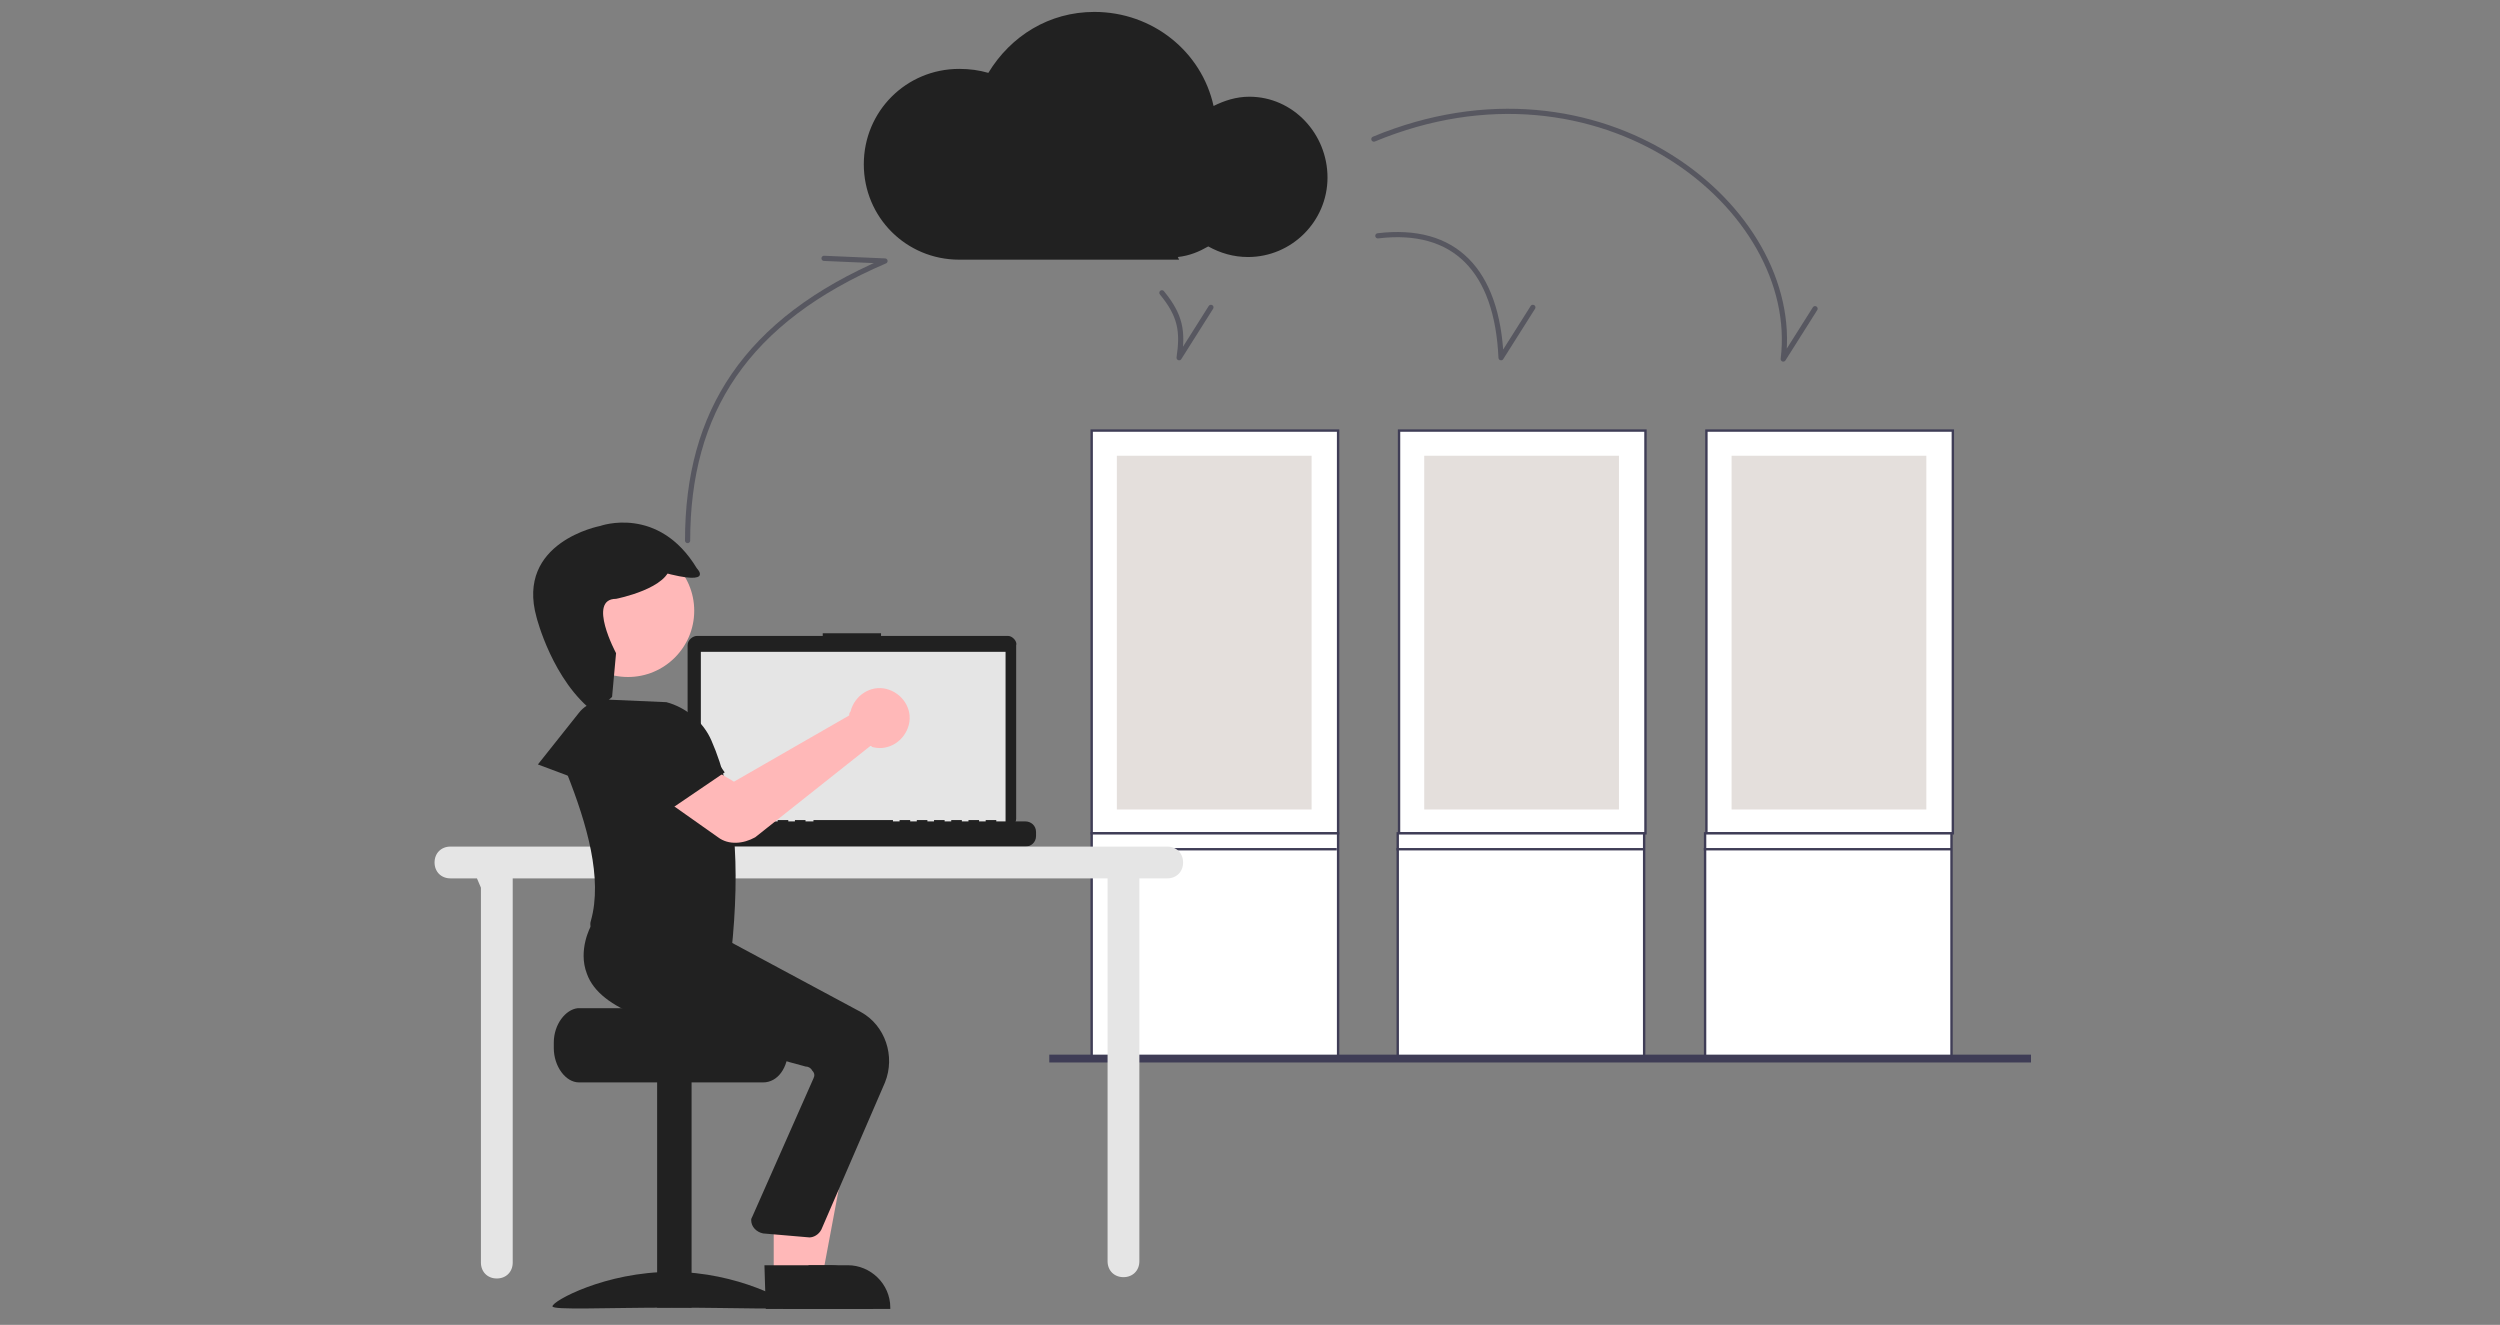 <?xml version="1.0" encoding="utf-8"?>
<!-- Generator: Adobe Illustrator 25.2.1, SVG Export Plug-In . SVG Version: 6.00 Build 0)  -->
<svg version="1.1" id="レイヤー_1" xmlns="http://www.w3.org/2000/svg" xmlns:xlink="http://www.w3.org/1999/xlink" x="0px"
	 y="0px" viewBox="0 0 188.7 100" style="enable-background:new 0 0 188.7 100;" xml:space="preserve">
<rect x="0" y="0" width="188.7" height="100" fill="#808080" stroke="none"/>
<style type="text/css">
	.st0{fill:#FFFFFF;stroke:#3F3D56;stroke-width:0.181;stroke-miterlimit:10;}
	.st1{fill:#E4DFDC;}
	.st2{fill:none;stroke:#3F3D56;stroke-width:0.181;stroke-miterlimit:10;}
	.st3{fill:none;stroke:#3F3D56;stroke-width:0.591;stroke-miterlimit:10;}
	.st4{fill:#212121;}
	.st5{fill:#E5E5E5;}
	
		.st6{opacity:0.5;fill:none;stroke:#2F2E41;stroke-width:0.391;stroke-linecap:round;stroke-linejoin:round;stroke-miterlimit:2;enable-background:new    ;}
	.st7{fill:#FFB8B8;}
</style>
<g>
	<g>
		<rect x="105.6" y="32.5" class="st0" width="18.6" height="30.4"/>
		<rect x="105.5" y="62.9" class="st0" width="18.6" height="17"/>
		<rect x="107.5" y="34.4" class="st1" width="14.7" height="26.7"/>
		<line class="st2" x1="105.4" y1="64.1" x2="124.1" y2="64.1"/>
	</g>
	<g>
		<rect x="82.4" y="32.5" class="st0" width="18.6" height="30.4"/>
		<rect x="82.4" y="62.9" class="st0" width="18.6" height="17"/>
		<rect x="84.3" y="34.4" class="st1" width="14.7" height="26.7"/>
		<line class="st2" x1="82.3" y1="64.1" x2="100.9" y2="64.1"/>
	</g>
	<g>
		<rect x="128.8" y="32.5" class="st0" width="18.6" height="30.4"/>
		<rect x="128.7" y="62.9" class="st0" width="18.6" height="17"/>
		<rect x="130.7" y="34.4" class="st1" width="14.7" height="26.7"/>
		<line class="st2" x1="128.6" y1="64.1" x2="147.3" y2="64.1"/>
	</g>
	<line class="st3" x1="79.2" y1="79.9" x2="153.3" y2="79.9"/>
</g>
<g>
	<path class="st4" d="M76.1,48h-9.6v-0.2h-4.4V48h-9.5c-0.3,0-0.7,0.3-0.7,0.7l0,0v13.1c0,0.3,0.3,0.7,0.7,0.7H76
		c0.3,0,0.7-0.3,0.7-0.7l0,0V48.7C76.8,48.4,76.4,48,76.1,48L76.1,48z"/>
	<rect x="52.9" y="49.2" class="st5" width="23" height="13"/>
	<path class="st4" d="M77.4,62h-2.2v-0.1l0,0l0,0h-0.8l0,0l0,0V62h-0.5v-0.1l0,0l0,0h-0.8l0,0l0,0V62h-0.5v-0.1l0,0l0,0h-0.8l0,0
		l0,0V62h-0.5v-0.1l0,0l0,0h-0.8l0,0l0,0V62H70v-0.1l0,0l0,0h-0.8l0,0l0,0V62h-0.5v-0.1l0,0l0,0h-0.8l0,0l0,0V62h-0.5v-0.1l0,0l0,0
		h-6l0,0l0,0V62h-0.6v-0.1l0,0l0,0H60l0,0l0,0V62h-0.5v-0.1l0,0l0,0h-0.8l0,0l0,0V62H58v-0.1l0,0l0,0h-0.8l0,0l0,0V62h-0.5v-0.1l0,0
		l0,0h-0.8l0,0l0,0V62h-0.5v-0.1l0,0l0,0h-0.8l0,0l0,0V62h-0.5v-0.1l0,0l0,0h-0.8l0,0l0,0V62h-1.5c-0.4,0-0.8,0.3-0.8,0.8l0,0v0.3
		c0,0.4,0.3,0.8,0.8,0.8h25.6c0.4,0,0.8-0.3,0.8-0.8v-0.3C78.2,62.3,77.8,62,77.4,62z"/>
</g>
<path class="st4" d="M94.3,7.3c-1,0-1.9,0.3-2.7,0.7c-0.9-4.1-4.6-7.1-9-7.1c-3.4,0-6.3,1.8-8,4.6c-0.7-0.2-1.4-0.3-2.2-0.3
	c-4,0-7.2,3.2-7.2,7.2s3.2,7.2,7.2,7.2H89l-0.1-0.2c0.9-0.1,1.6-0.4,2.3-0.8c0.9,0.5,1.9,0.8,3,0.8c3.3,0,6-2.7,6-6
	S97.6,7.3,94.3,7.3z"/>
<path class="st5" d="M32.8,65.1c0,0.7,0.5,1.2,1.2,1.2h2l0.3,0.7v28.3c0,0.7,0.5,1.2,1.2,1.2s1.2-0.5,1.2-1.2v-29h44.9v28.9
	c0,0.7,0.5,1.2,1.2,1.2s1.2-0.5,1.2-1.2V66.3h2.1c0.7,0,1.2-0.5,1.2-1.2s-0.5-1.2-1.2-1.2H34C33.3,63.9,32.8,64.4,32.8,65.1z"/>
<path class="st6" d="M51.9,40.8c0-9.7,4.4-16.6,14.9-21.1l-4.6-0.2"/>
<path class="st6" d="M103.7,10.5c17.1-7.1,32.3,5.2,30.9,16.6l2.4-3.8"/>
<path class="st6" d="M104,17.8c5.8-0.7,9,2.6,9.3,9.2l2.4-3.8"/>
<path class="st6" d="M87.7,22.1c1.4,1.7,1.6,2.9,1.3,4.9l2.4-3.8"/>
<g>
	<g>
		<path class="st4" d="M41.8,78.7v0.4c0,1.4,0.9,2.6,1.9,2.6h13.9c1.1,0,1.9-1.1,1.9-2.6v-0.4c0-0.6-0.1-1.2-0.5-1.7
			c-0.1-0.1-0.2-0.3-0.3-0.4c0,0-7.7-0.2-7.7-0.5h-7.4C42.7,76.2,41.8,77.3,41.8,78.7z"/>
		<rect x="49.6" y="81.5" class="st4" width="2.6" height="17.2"/>
		<path class="st4" d="M50.7,96c-5,0-9,2.2-9,2.6c0,0.3,4,0.1,9,0.1s9,0.2,9-0.1S55.7,96,50.7,96z"/>
		<polygon class="st7" points="59.7,89.8 63.3,89.8 62.1,96.2 59.7,96.2 		"/>
		<path class="st4" d="M59,95.5h5l0,0c1.7,0,3.2,1.4,3.2,3.2l0,0v0.1h-8.1L59,95.5z"/>
		<polygon class="st7" points="58.4,89.8 62.1,89.8 60.9,96.2 58.4,96.2 		"/>
		<path class="st4" d="M57.7,95.5h5l0,0c1.7,0,3.2,1.4,3.2,3.2l0,0v0.1h-8.1L57.7,95.5z"/>
		<path class="st4" d="M61.1,93.4L61.1,93.4l-3.5-0.3c-0.5-0.1-0.9-0.5-0.9-1c0-0.1,0-0.1,0.1-0.3l4.6-10.4c0.1-0.2,0.1-0.4-0.1-0.6
			c-0.1-0.2-0.3-0.3-0.5-0.3c-2.2-0.6-7.8-2.1-12.6-3.8c-2-0.8-3.4-1.8-3.9-3.2c-0.7-1.8,0.3-3.6,0.3-3.6v-0.1l4.6,0.4l5,0.4
			L65,76.4c1.8,1,2.6,3.3,1.8,5.3L62,92.8C61.8,93.2,61.4,93.4,61.1,93.4z"/>
		<path class="st4" d="M43.7,53.8c0.7-0.9,1.9-1.1,2.9-0.6l0,0c1,0.5,1.4,1.7,1,2.8l-1.4,3.8l-5.6-2.1L43.7,53.8z"/>
		<path class="st4" d="M54.9,72.7c-0.3,0.2-0.5,0.2-0.8,0.1l-8.7-2c-0.3-0.1-0.5-0.3-0.7-0.5c-0.1-0.3-0.2-0.5-0.1-0.8
			c0.9-3.2-0.3-7.3-1.8-11.1c-0.4-2.3,0.8-4.6,2.9-5.6l0,0l4.6,0.2c1.5,0.4,2.8,1.5,3.4,2.9c1.8,4.1,2.2,9.4,1.5,16
			C55.3,72.3,55.1,72.5,54.9,72.7L54.9,72.7z"/>
		<circle class="st7" cx="47.4" cy="46.1" r="5"/>
		<path class="st7" d="M54.2,63.2l-3.4-2.4l2.4-3.1l2.2,1.3l8.7-5c0-0.1,0-0.2,0.1-0.3c0.3-1.2,1.5-2,2.7-1.7s2,1.5,1.7,2.7
			s-1.5,2-2.7,1.7c-0.1,0-0.1-0.1-0.2-0.1L57,63.2C56.1,63.7,55,63.8,54.2,63.2z"/>
		<path class="st4" d="M48.4,57c-0.3-1.1,0.2-2.2,1.2-2.7l0,0c1-0.5,2.2-0.1,2.8,0.7l2.3,3.3l-5,3.4L48.4,57z"/>
	</g>
	<path class="st4" d="M45.3,39.7c0,0,4.4-1.6,7.3,3.2c0,0,1.6,1.6-3.6,0C49.2,42.9,46.7,43.3,45.3,39.7z"/>
	<path class="st4" d="M45.3,39.7c0,0-6.4,1.2-4.8,6.9c0,0,1.2,4.8,4.4,7.2l1.3-1.2l0.3-3.3c0,0-2.2-4.1,0-4.1c0,0,4.1-0.8,4.1-2.6
		s-4.8-2.8-4.8-2.8"/>
</g>
</svg>
